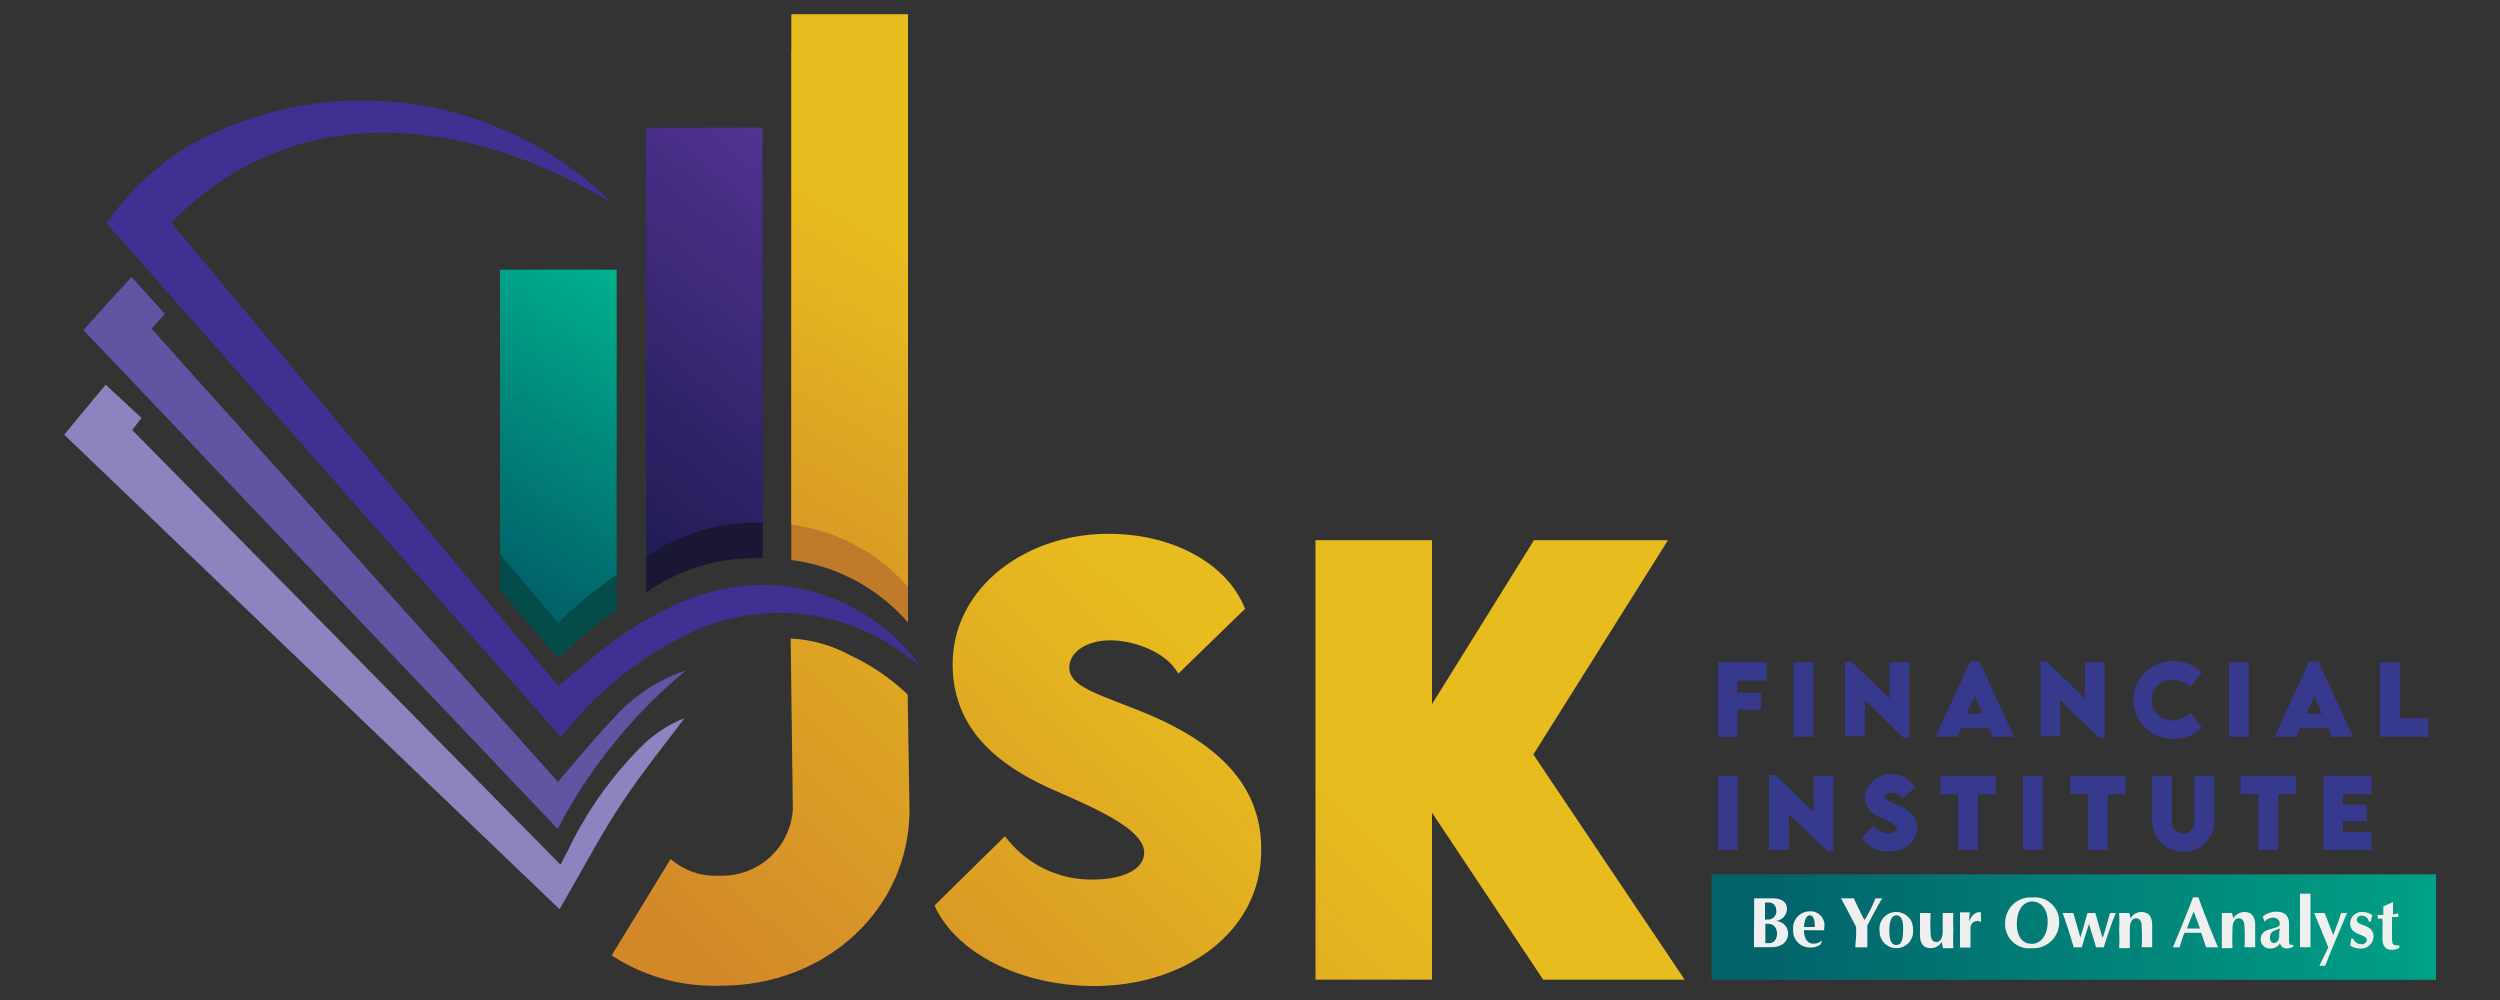 <svg xmlns="http://www.w3.org/2000/svg" xmlns:xlink="http://www.w3.org/1999/xlink" id="Layer_1" data-name="Layer 1" viewBox="0 0 150 60"><rect x="0" y="0" width="150" height="60" fill="#333333" stroke="none"/><defs><style>.cls-1{fill:#1a1734;}.cls-2{fill:#bf7b2a;}.cls-3{fill:url(#linear-gradient);}.cls-4{fill:url(#linear-gradient-2);}.cls-5{fill:url(#linear-gradient-3);}.cls-6{fill:#034c4a;}.cls-7{fill:url(#linear-gradient-4);}.cls-8{fill:url(#linear-gradient-5);}.cls-9{fill:url(#linear-gradient-6);}.cls-10{fill:url(#linear-gradient-7);}.cls-11{fill:#37398c;}.cls-12{fill:#efefef;}.cls-13{fill:#403091;}.cls-14{fill:#8b84bf;}.cls-15{fill:#6054a3;}</style><linearGradient id="linear-gradient" x1="48.25" y1="64.14" x2="72.08" y2="39.75" gradientUnits="userSpaceOnUse"><stop offset="0" stop-color="#d28829"></stop><stop offset="1" stop-color="#e7bc1f"></stop></linearGradient><linearGradient id="linear-gradient-2" x1="60.35" y1="75.96" x2="84.18" y2="51.57" xlink:href="#linear-gradient"></linearGradient><linearGradient id="linear-gradient-3" x1="40.37" y1="56.44" x2="64.2" y2="32.05" xlink:href="#linear-gradient"></linearGradient><linearGradient id="linear-gradient-4" x1="27.61" y1="37.28" x2="50.04" y2="10.09" gradientUnits="userSpaceOnUse"><stop offset="0" stop-color="#0b123c"></stop><stop offset="1" stop-color="#533493"></stop></linearGradient><linearGradient id="linear-gradient-5" x1="38.31" y1="17.67" x2="28.5" y2="33.37" gradientUnits="userSpaceOnUse"><stop offset="0" stop-color="#00af8c"></stop><stop offset="1" stop-color="#01626a"></stop></linearGradient><linearGradient id="linear-gradient-6" x1="38.65" y1="38.41" x2="53.22" y2="14.3" xlink:href="#linear-gradient"></linearGradient><linearGradient id="linear-gradient-7" x1="155.55" y1="55.63" x2="105.35" y2="55.63" xlink:href="#linear-gradient-5"></linearGradient></defs><path class="cls-1" d="M45.76,9.78h-7v.77c0,8.24,0,24.89,0,25a11.48,11.48,0,0,1,7-2.06c0-.06,0-11.92,0-17.56h0Z"></path><path class="cls-2" d="M54.48,3.54V3h-7V3.5s0,.06,0,.1c0,5.1,0,29.76,0,30a11.17,11.17,0,0,1,7,3.75c0-.36,0-27.34,0-33.55A1.48,1.48,0,0,0,54.48,3.54Z"></path><path class="cls-3" d="M68.87,42.85c-2.85-1.19-4.71-1.59-4.71-2.8,0-.9,1-1.63,2.47-1.63,1.26,0,3.28.6,4.07,2l4-3.89c-1-2.6-4.17-4.5-8.2-4.5-5,0-9.34,3.26-9.34,7.82,0,4,2.87,6.17,6.2,7.61,2.59,1.14,5.29,2.34,5.29,3.7,0,1.08-1.46,1.61-3,1.61a6.43,6.43,0,0,1-5.35-2.6l-4.23,4.16c1.32,2.91,5.26,4.83,9.6,4.83,5.28,0,10-3.13,10-8.15C75.72,47.1,73,44.59,68.87,42.85Z"></path><polygon class="cls-4" points="92 45.27 100.08 32.41 92.04 32.41 85.92 42.25 85.92 32.41 78.93 32.41 78.93 58.78 85.92 58.78 85.92 48.76 92.59 58.78 101.08 58.78 92 45.27"></polygon><path class="cls-5" d="M51,39.31a8.41,8.41,0,0,0-3.56-1l.13,10.23a4.24,4.24,0,0,1-4.34,4h-.11a4.06,4.06,0,0,1-2.88-1l-3.54,5.78a11.09,11.09,0,0,0,6.37,1.82h.2c6.29,0,11.3-4.6,11.3-10.57l-.11-6.9A13,13,0,0,0,51,39.31Z"></path><path class="cls-6" d="M37,22.36h0V16.18H30v.13h0V17c0,10.63,0,7.75,0,18.38l3.48,4.12A30.45,30.45,0,0,1,37,36.6v-1C37,26.49,37,31.51,37,22.36Z"></path><path class="cls-7" d="M45.76,7.66h-7v.77c0,8.24,0,24.88,0,25a11.48,11.48,0,0,1,7-2.06c0-.06,0-11.91,0-17.56h0Z"></path><path class="cls-8" d="M37,22.36h0V16.18H30v.13h0V17c0,10.63,0,5.62,0,16.25l3.48,4.12A30.45,30.45,0,0,1,37,34.47v-1C37,24.36,37,31.51,37,22.36Z"></path><path class="cls-9" d="M54.48,1.41V.85h-7v.53s0,.06,0,.1c0,5.09,0,29.75,0,30a11.16,11.16,0,0,1,7,3.74c0-.35,0-27.34,0-33.55A1.55,1.55,0,0,0,54.48,1.41Z"></path><rect class="cls-10" x="102.69" y="52.46" width="43.47" height="6.33"></rect><path class="cls-11" d="M104.25,40.84v.73h1.42v1h-1.42v1.65h-1.17V39.73H106v1.11Z"></path><path class="cls-11" d="M107.61,39.74h1.18v4.47h-1.18Z"></path><path class="cls-11" d="M114.56,39.74v4.51h-.38L111.89,42v2.18H110.7V39.7h.38l2.29,2.21V39.74Z"></path><path class="cls-11" d="M119.33,43.69h-1.67l-.23.52h-1.3l2.08-4.52h.56l2.08,4.52h-1.3Zm-.38-.87-.46-1.06L118,42.82Z"></path><path class="cls-11" d="M126.28,39.74v4.51h-.37L123.61,42v2.18h-1.18V39.7h.38l2.29,2.21V39.74Z"></path><path class="cls-11" d="M128,42a2.36,2.36,0,0,1,2.46-2.34,2.64,2.64,0,0,1,1.65.67l-.68.88a1.53,1.53,0,0,0-1-.41,1.21,1.21,0,1,0,0,2.41,1.5,1.5,0,0,0,1-.44l.68.9a2.47,2.47,0,0,1-1.68.66A2.36,2.36,0,0,1,128,42Z"></path><path class="cls-11" d="M133.74,39.74h1.19v4.47h-1.19Z"></path><path class="cls-11" d="M139.7,43.69H138l-.23.52h-1.29l2.07-4.52h.56l2.08,4.52h-1.3Zm-.38-.87-.46-1.06-.46,1.06Z"></path><path class="cls-11" d="M145.69,43.09v1.12H142.8V39.74H144v3.35Z"></path><path class="cls-11" d="M103.08,46.54h1.18V51h-1.18Z"></path><path class="cls-11" d="M110,46.54v4.51h-.38l-2.29-2.22V51h-1.19V46.5h.38l2.29,2.22V46.54Z"></path><path class="cls-11" d="M111.7,50.25l.72-.7a1.09,1.09,0,0,0,.9.44c.26,0,.5-.09.5-.27s-.45-.44-.89-.63a1.42,1.42,0,0,1-1.05-1.29,1.62,1.62,0,0,1,3-.56l-.69.66a.82.82,0,0,0-.69-.34c-.24,0-.41.13-.41.28s.31.27.79.47c.7.3,1.16.72,1.16,1.38a1.52,1.52,0,0,1-1.68,1.38A1.76,1.76,0,0,1,111.7,50.25Z"></path><path class="cls-11" d="M119.75,47.65h-1.07V51h-1.19V47.65h-1.07V46.54h3.33Z"></path><path class="cls-11" d="M121.38,46.54h1.19V51h-1.19Z"></path><path class="cls-11" d="M127.53,47.65h-1.07V51h-1.18V47.65H124.2V46.54h3.33Z"></path><path class="cls-11" d="M129.13,49.39V46.54h1.19v2.84A.63.63,0,0,0,131,50a.64.64,0,0,0,.66-.62V46.54h1.2v2.85a1.86,1.86,0,0,1-3.71,0Z"></path><path class="cls-11" d="M137.76,47.65h-1.07V51H135.5V47.65h-1.07V46.54h3.33Z"></path><path class="cls-11" d="M140.57,47.65v.62H142v1h-1.42v.64h1.72V51H139.4V46.54h2.89v1.11Z"></path><path class="cls-12" d="M105.25,55.08c0-.47,0-.8,0-1.18l.35,0,.76,0c.51,0,.86.2.86.66a.75.75,0,0,1-.69.7h0a.77.77,0,0,1,.76.72c0,.6-.48.85-1,.85l-.62,0-.43,0c0-.38,0-.7,0-1.18Zm.86-.93h-.21c0,.21,0,.45,0,.59v.43h.2a.49.49,0,0,0,.48-.54C106.56,54.37,106.44,54.15,106.11,54.15Zm0,1.28h-.19v.41c0,.27,0,.6,0,.75h.23c.25,0,.47-.2.47-.57S106.41,55.43,106.07,55.43Z"></path><path class="cls-12" d="M108.24,55.81c0,.46.18.81.57.81a.79.79,0,0,0,.52-.2l0,0-.09.24a1,1,0,0,1-.65.19,1,1,0,0,1-1-1.07,1,1,0,0,1,1-1.1.83.83,0,0,1,.86,1v.14Zm.65-.19c0-.43-.09-.7-.31-.7s-.33.37-.34.7Z"></path><path class="cls-12" d="M111.89,55.18a8.48,8.48,0,0,0,.64-1.28l.19,0,.21,0c-.19.32-.62,1.1-.89,1.63,0,.14,0,.28,0,.42s0,.57,0,.89l-.36,0-.36,0c0-.28.05-.56.05-.82s0-.27,0-.4c-.29-.56-.77-1.47-.91-1.72l.39,0,.38,0c.19.42.51,1.08.63,1.28Z"></path><path class="cls-12" d="M113.78,54.72a1,1,0,0,1,1,1.05,1,1,0,0,1-1,1.12,1,1,0,0,1-1-1A1,1,0,0,1,113.78,54.72Zm0,.2c-.26,0-.42.3-.42.94,0,.48.1.84.42.84s.41-.34.41-1C114.19,55.21,114.06,54.92,113.78,54.92Z"></path><path class="cls-12" d="M116.5,56.52h0a.76.76,0,0,1-.64.37c-.42,0-.66-.24-.66-.78,0-.29,0-.49,0-.71s0-.4,0-.62l.32,0,.32,0a10.18,10.18,0,0,0,0,1.22c0,.35.13.52.35.52s.37-.24.37-.63v-.17c0-.34,0-.64,0-.94l.32,0,.32,0a9.31,9.31,0,0,0,0,.94v.17a9.39,9.39,0,0,0,0,1l-.31,0-.31,0Z"></path><path class="cls-12" d="M118.15,55.3h0c.15-.39.36-.57.64-.57h.07a1.35,1.35,0,0,0,0,.31c0,.08,0,.18,0,.28l0,0a.48.48,0,0,0-.22-.06.41.41,0,0,0-.41.42v.17c0,.35,0,.65,0,1l-.31,0-.32,0c0-.3,0-.6,0-1v-.17c0-.34,0-.64,0-.94l.29,0,.29,0Z"></path><path class="cls-12" d="M121.94,53.85a1.45,1.45,0,0,1,1.61,1.52,1.54,1.54,0,0,1-1.62,1.52,1.44,1.44,0,0,1-1.62-1.52A1.52,1.52,0,0,1,121.94,53.85Zm0,.24c-.59,0-.93.59-.93,1.32,0,.9.42,1.22.9,1.22s.95-.43.95-1.35C122.85,54.54,122.47,54.09,121.93,54.09Z"></path><path class="cls-12" d="M126.17,56.25c.16-.49.3-1,.43-1.47l.17,0,.18,0a21.25,21.25,0,0,0-.72,2.06l-.23,0-.24,0c-.13-.47-.3-1-.42-1.4h0c-.15.47-.3.93-.43,1.4l-.24,0-.25,0c-.19-.68-.59-1.89-.66-2.06l.33,0,.31,0c.14.49.29,1,.42,1.47h0c.16-.49.29-1,.43-1.47l.24,0,.23,0c.14.49.28,1,.43,1.47Z"></path><path class="cls-12" d="M127.83,55.1h0a.76.76,0,0,1,.64-.38c.42,0,.66.24.66.79,0,.28,0,.49,0,.71s0,.4,0,.62a1.37,1.37,0,0,0-.31,0,1.42,1.42,0,0,0-.32,0,10.61,10.61,0,0,0,0-1.22c0-.36-.12-.52-.34-.52s-.37.23-.37.62v.17c0,.35,0,.65,0,1l-.32,0-.32,0a9.39,9.39,0,0,0,0-1v-.17a9.31,9.31,0,0,0,0-.94l.3,0,.31,0Z"></path><path class="cls-12" d="M133.09,56.84l-.37,0-.36,0c-.09-.29-.19-.59-.29-.87h-1a6.34,6.34,0,0,0-.29.87l-.2,0-.21,0c.21-.48.84-2,1.21-3l.16,0,.16,0C132.27,54.85,132.77,56.14,133.09,56.84ZM132,55.71c-.13-.34-.24-.68-.38-1-.15.33-.28.67-.4,1Z"></path><path class="cls-12" d="M134,55.1h0a.79.79,0,0,1,.65-.38c.42,0,.66.24.66.79,0,.28,0,.49,0,.71s0,.4,0,.62a1.42,1.42,0,0,0-.32,0,1.52,1.52,0,0,0-.32,0,10.28,10.28,0,0,0,0-1.22c0-.36-.13-.52-.35-.52s-.37.23-.37.62v.17a9.39,9.39,0,0,0,0,1l-.32,0-.32,0c0-.3,0-.6,0-1v-.17c0-.34,0-.64,0-.94l.3,0,.31,0Z"></path><path class="cls-12" d="M135.76,55a1.3,1.3,0,0,1,.8-.3c.45,0,.78.2.78.7s0,.66,0,1,.08.29.26.29v.11a.84.84,0,0,1-.4.11.41.41,0,0,1-.4-.31.64.64,0,0,1-.55.31.55.55,0,0,1-.61-.55c0-.37.25-.53.63-.63s.52-.14.52-.3a.38.38,0,0,0-.41-.37.69.69,0,0,0-.51.24h0Zm1,.71c-.25.14-.56.12-.56.55,0,.2.09.32.24.32s.31-.15.31-.42S136.78,55.83,136.78,55.73Z"></path><path class="cls-12" d="M138,55.09c0-.56,0-1,0-1.47l.31,0,.32,0c0,.48,0,.91,0,1.47v.28c0,.55,0,1,0,1.47a1.42,1.42,0,0,0-.32,0,1.37,1.37,0,0,0-.31,0c0-.48,0-.92,0-1.47Z"></path><path class="cls-12" d="M140.47,54.78l.17,0,.18,0c-.08.21-.91,2.12-1.31,3.17l-.17,0-.18,0c.18-.37.37-.74.54-1.11l-.85-2.06.32,0,.31,0,.51,1.33C140.19,55.59,140.33,55.24,140.47,54.78Z"></path><path class="cls-12" d="M141.19,56.3a.51.51,0,0,0,.51.35.28.28,0,0,0,.31-.24c0-.39-1-.26-1-1a.69.69,0,0,1,.74-.69,1,1,0,0,1,.6.2,1.51,1.51,0,0,0-.1.38h-.12a.43.43,0,0,0-.42-.36.27.27,0,0,0-.3.25c0,.41,1,.23,1,1a.74.74,0,0,1-.82.72,1.11,1.11,0,0,1-.59-.18,2,2,0,0,0,.07-.41Z"></path><path class="cls-12" d="M143.9,54.8a.5.5,0,0,0,0,.12.36.36,0,0,0,0,.1h-.38c0,.26,0,.72,0,1,0,.59,0,.69.24.69a.33.33,0,0,0,.2,0v.17a1,1,0,0,1-.47.11c-.35,0-.54-.23-.54-.66s0-.86,0-1.21h-.29a.34.34,0,0,0,0-.1.49.49,0,0,0,0-.12H143c0-.18,0-.3,0-.52l.58-.26,0,0c0,.18,0,.49,0,.75Z"></path><path class="cls-13" d="M55.24,40A11.85,11.85,0,0,0,47.3,35.2c-3.71-.49-6.93.84-9.91,2.86-1.15.78-2.19,1.72-3.28,2.58-.19.15-.36.31-.6.53L10.28,13.37c7.49-7.71,17.94-6.31,26.44-1.2A21.33,21.33,0,0,0,11.19,8.82a17,17,0,0,0-4.81,4.57L33.65,44.21l.44-.51a21.26,21.26,0,0,1,6.69-5.41,12.58,12.58,0,0,1,13.54,1C54.63,39.52,54.93,39.75,55.24,40Z"></path><path class="cls-14" d="M33.57,54.55c1.18-2,2.25-4.06,3.5-6s2.65-3.66,4-5.46a7.46,7.46,0,0,0-2.5,1.62A22.49,22.49,0,0,0,34.09,51l-.46.88L7.93,25.8l.56-.72-2.15-2-2.49,3Z"></path><path class="cls-15" d="M33.46,49.73a30.81,30.81,0,0,1,7.7-9.5A9.87,9.87,0,0,0,36.91,43c-1.19,1.23-2.26,2.56-3.43,3.91L9.09,19.72l.8-.89-2-2.21L5,19.8Z"></path></svg>
